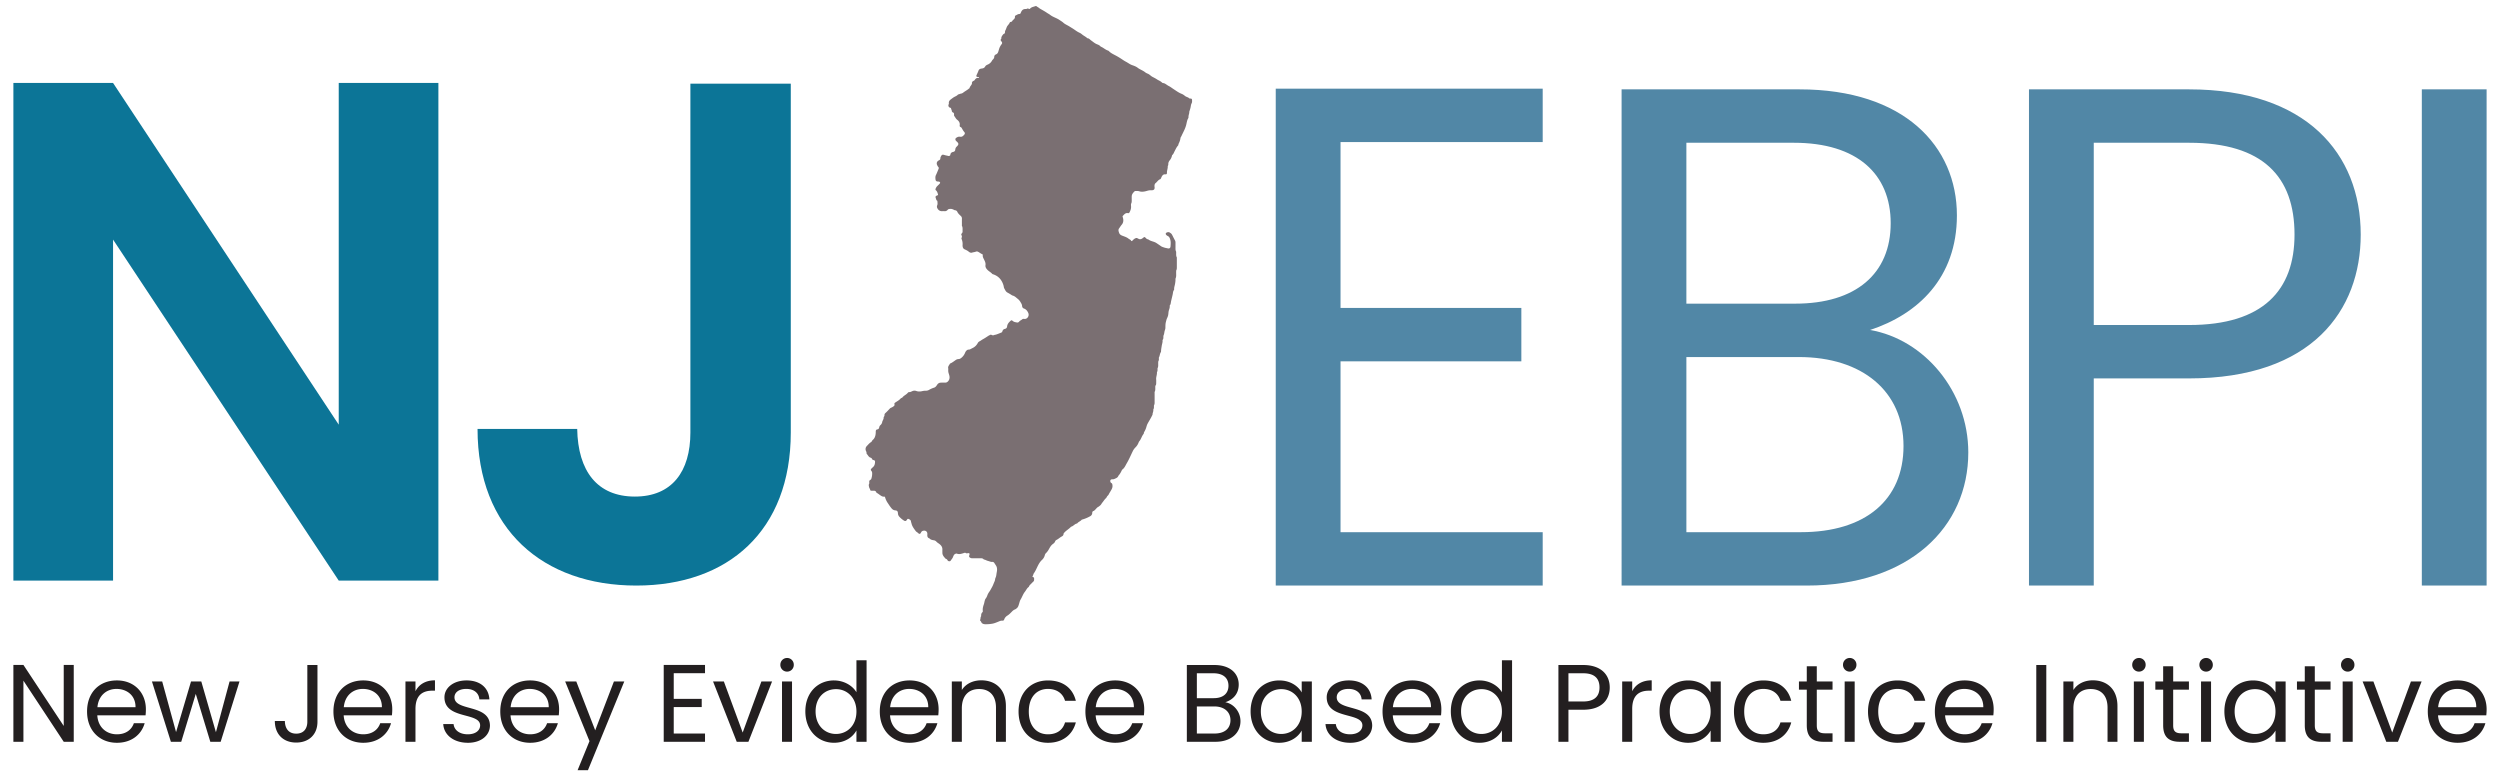 <svg id="Layer_1" data-name="Layer 1" xmlns="http://www.w3.org/2000/svg" viewBox="0 0 258.491 80.264"><defs><style>.cls-1{fill:#231f20}.cls-2{fill:#0c7597}.cls-4{fill:#5187a6}</style></defs><path d="M101.235 7.984c-.052-.041-.117-.017-.175-.028-.1-.02-.135-.075-.095-.17.07-.165.154-.322.213-.494.045-.131.181-.19.31-.203.167-.017.296-.06.382-.221.062-.117.196-.163.313-.218a.88.88 0 0 0 .38-.367.522.522 0 0 1 .09-.12c.089-.082.152-.172.151-.305 0-.12.095-.2.189-.24.158-.068.203-.197.246-.338.05-.166.09-.335.178-.487.04-.068.075-.137.128-.197.093-.104.094-.21-.003-.315-.08-.087-.115-.165-.023-.262a.068.068 0 0 0 .016-.047c-.01-.133.052-.233.128-.336.041-.055.073-.108.14-.134.076-.03.112-.093.108-.174a.433.433 0 0 1 .063-.224c.077-.148.103-.317.21-.453.08-.1.17-.194.22-.315a.111.111 0 0 1 .092-.067c.106-.003.157-.07.203-.15a.216.216 0 0 1 .057-.062c.115-.088.205-.187.185-.349a.098.098 0 0 1 .056-.098c.131-.06.247-.16.4-.165.076-.003.114-.03.144-.109.095-.249.221-.412.506-.403.033 0 .073.004.099-.012.078-.046.146-.062.23-.003.05.035.11 0 .15-.044.138-.15.339-.165.513-.235.046-.018.109-.019.147.015.076.069.174.104.248.17.064.056.135.095.209.136.208.118.418.234.616.371.099.069.217.123.309.197.294.236.665.323.97.531.136.094.282.175.408.29.121.112.274.19.423.269.177.094.344.207.516.31.244.148.46.337.724.454.096.042.188.103.267.172.165.145.373.228.532.38.012.011.028.024.043.024.159.004.24.132.352.211.21.147.403.327.645.416.136.05.255.109.348.218a.072.072 0 0 0 .026.021c.257.1.456.306.718.397a.277.277 0 0 1 .116.065c.181.19.413.301.641.42.263.136.515.29.76.456.11.074.223.149.343.211.228.117.429.285.675.367.16.054.315.112.46.2.072.043.134.099.206.143.226.139.476.234.684.404.077.062.175.101.267.14.184.078.307.241.485.328.064.031.126.068.191.1.115.055.22.13.33.196.005.003.008.008.013.01.157.08.317.153.445.284.047.047.136.04.206.064.178.064.31.2.477.281.177.085.328.21.492.316.272.175.53.375.837.493.132.05.252.135.354.22.134.112.314.12.436.24.041.042.106.03.162.034.08.005.127.046.132.125.007.128.021.253-.048.378-.064.116-.073.257-.098.385-.028.145-.078.28-.118.419-.006.021-.024.042-.022.063.016.183-.091.347-.079.528.008.115-.073.198-.107.296-.048.144-.08.293-.11.437-.079.373-.25.703-.416 1.037-.055.11-.097.227-.167.33a.208.208 0 0 0-.031.095 1.633 1.633 0 0 1-.151.494c-.027.061-.063.119-.066.189a.146.146 0 0 1-.044.09c-.155.172-.242.387-.35.587-.07.132-.11.278-.232.38-.036.03-.034.08-.046.123a1.143 1.143 0 0 1-.202.403c-.103.127-.173.26-.168.427a.288.288 0 0 1-.03.147c-.011.02-.027.042-.026.062.017.216-.081.416-.082.63-.001.184-.022.213-.202.207-.162-.005-.248.084-.32.205-.034.057-.06.12-.085.182-.023.054-.056.106-.108.125-.146.052-.233.172-.335.275-.032.032-.059.07-.095.096-.134.092-.15.228-.144.373.001.022.008.044.01.066.018.219-.06.31-.282.327a.846.846 0 0 1-.118.001c-.2-.012-.383.068-.572.11-.206.044-.413.06-.613-.007-.14-.047-.278-.029-.417-.026a.1.1 0 0 0-.061.024c-.152.144-.29.298-.3.522-.004.14 0 .282 0 .422 0 .107 0 .21-.05.313-.045.097-.023.211-.018.317.01.215-.056.406-.154.593-.038.072-.086.112-.157.096-.26-.056-.389.127-.537.278-.043.044-.03.08-.012.135.091.28.09.557-.112.79-.104.12-.18.257-.273.382-.1.136-.045.3.008.45.082.235.301.284.498.359.168.063.334.128.475.243.094.077.226.104.28.23.016.035.06.026.09.003.034-.029.07-.057.097-.092a.71.71 0 0 1 .274-.191.17.17 0 0 1 .161 0c.03.015.064.025.092.043.19.124.352.057.506-.07.143-.117.16-.118.291.014.064.064.125.13.226.13.006 0 .013 0 .017.003.248.205.587.21.848.383.163.108.325.217.483.33.093.066.192.086.29.124.13.05.27.066.405.098.165.04.27-.038.281-.202.015-.207.039-.424-.007-.622-.043-.184-.101-.399-.326-.478-.006-.002-.01-.006-.014-.01-.13-.09-.178-.186-.129-.258.07-.1.28-.142.383-.075.204.134.203.135.32.367.077.156.155.31.239.463.036.068.05.136.049.21v.507c.001.14-.013.28.055.413.023.046.012.11.014.166.004.145-.017.292.058.43.021.04.012.099.012.15v.826c0 .129.009.257-.054.38-.023.046-.012.11-.015.166-.014.228.037.46-.063.682-.019.042-.006.1-.007.15-.003.14-.025.275-.048.413-.03.175-.098.345-.093.527.002.033.002.075-.016.098-.102.126-.098.289-.128.43-.052.244-.115.487-.171.73-.033.142-.024.306-.128.43a.068.068 0 0 0-.013.048c.025.168-.042.326-.088.475-.067.221-.028.46-.13.67-.016.036-.024.075-.042.11-.07.128-.094.268-.132.407-.057.213-.05.421-.055.633-.003.114-.056.216-.082.323-.034.14-.037.289-.1.422a.315.315 0 0 0-.025.132c-.002.123.013.25-.08.352a.044.044 0 0 0-.008.032c.029.2-.054.386-.083.578-.029.198-.072.394-.072.596 0 .03-.023.063-.04.092-.09.157-.085.346-.172.505-.024.045-.01.11-.01.167a.415.415 0 0 1-.042.212c-.038.067-.026.143-.029.215-.006.173.024.348-.058.514-.02.042-.01.1-.01.15-.001.085 0 .17-.047.245a.087.087 0 0 0-.015.048c.018.249-.103.481-.08.732.012.128.002.258.002.388 0 .079-.002.157-.054.224-.045.058-.037.128-.039.195-.003.156.019.314-.058.463-.022.04-.011.1-.011.15l-.001.86c0 .13.01.257-.054.38-.023.046-.014.11-.015.166-.001.085 0 .169-.046.246a.136.136 0 0 0-.02.08c.023.168-.083.314-.079.479.001.04-.031.07-.048.105-.139.3-.325.575-.478.867-.063.121-.092.253-.132.38-.035.113-.081.22-.134.324-.044.09-.111.17-.114.278a.08.08 0 0 1-.017.047c-.195.23-.252.538-.45.767-.056.065-.074.162-.117.24a1.353 1.353 0 0 1-.278.39 1.433 1.433 0 0 0-.3.44c-.195.403-.372.818-.6 1.203-.127.216-.22.467-.434.628-.049.037-.075.094-.102.152-.085.176-.181.347-.315.493-.004.004-.01.007-.011.012-.062.197-.237.252-.4.328a.447.447 0 0 1-.212.041c-.097-.003-.18.015-.22.116-.029.07.013.225.099.267.11.054.104.14.118.235.038.258-.105.452-.22.652-.045.077-.096.152-.135.232a.602.602 0 0 1-.145.205c-.081.068-.097.18-.173.246-.155.134-.25.314-.382.467-.072.084-.11.194-.2.268-.069.057-.13.12-.213.161-.108.052-.18.15-.262.236-.073.078-.138.161-.246.198-.076.026-.112.09-.114.172a.395.395 0 0 1-.202.357 3.666 3.666 0 0 1-.817.345c-.027.007-.062.012-.077.03-.114.145-.3.196-.422.33-.019.02-.039.05-.062.055-.221.038-.348.238-.548.313-.026.01-.06.014-.076.033-.216.236-.512.382-.715.632-.026.031-.048.064-.049.104-.003.123-.083.207-.175.253-.196.1-.348.261-.546.356a.282.282 0 0 0-.148.157c-.043.127-.142.205-.24.276-.163.12-.265.281-.359.45-.094.173-.193.34-.338.476a.435.435 0 0 0-.13.227.987.987 0 0 1-.29.485c-.244.225-.382.507-.52.796-.096.202-.19.405-.323.589-.064.088-.056.214-.138.3-.024.026.006.068.039.081.073.029.13.065.126.156-.005.11.022.226-.076.316-.08.072-.153.15-.227.226-.086.088-.186.164-.229.288-.01.03-.04.055-.066.075-.158.125-.232.313-.353.465-.196.244-.285.545-.447.807-.082.134-.111.29-.158.44-.051.165-.09.335-.234.454-.052.043-.097.09-.163.115a.912.912 0 0 0-.33.225c-.15.152-.291.308-.478.423a.76.76 0 0 0-.335.41c-.029.089-.093.124-.181.116-.17-.015-.31.061-.462.122-.193.077-.385.16-.602.195a3.81 3.81 0 0 1-.699.053c-.191-.005-.367-.053-.445-.263-.013-.035-.046-.063-.07-.093-.022-.027-.052-.06-.033-.09.068-.11.022-.248.094-.355a.114.114 0 0 0 .018-.064c-.006-.146.02-.276.136-.382.047-.043.035-.118.03-.179-.019-.223.04-.43.114-.638.042-.12.056-.249.092-.372.023-.077.046-.157.093-.214.086-.107.137-.225.182-.352.05-.142.133-.268.221-.393.099-.14.173-.299.26-.449.108-.19.17-.401.264-.598.053-.112.041-.254.098-.37.084-.17.08-.36.117-.538.046-.219.07-.458-.048-.675-.053-.098-.125-.184-.18-.283-.045-.083-.129-.148-.235-.137-.154.015-.283-.065-.424-.096-.146-.033-.274-.124-.424-.15-.011-.001-.024-.006-.03-.014-.12-.143-.283-.113-.439-.114h-.725a.437.437 0 0 1-.227-.052c-.12-.068-.148-.13-.101-.26.065-.184.012-.246-.18-.21-.076.015-.146.014-.21-.035-.034-.027-.066-.018-.107-.005-.26.077-.516.188-.796.079-.078-.03-.25.062-.299.15-.03.054-.061.109-.079.167-.049.16-.17.275-.256.413-.06.096-.262.074-.315-.031-.038-.076-.084-.13-.166-.154a.099.099 0 0 1-.044-.024c-.163-.176-.333-.35-.331-.615 0-.106-.004-.214 0-.32.013-.303-.171-.492-.394-.643a1.162 1.162 0 0 1-.233-.188.418.418 0 0 0-.26-.134c-.15-.028-.312-.047-.426-.173-.007-.008-.016-.018-.026-.021-.202-.065-.233-.22-.216-.403a.557.557 0 0 0-.003-.118c-.026-.215-.208-.317-.422-.272-.13.028-.188.098-.239.203-.072.15-.174.158-.293.033-.073-.076-.178-.112-.244-.201-.176-.239-.359-.47-.433-.769-.02-.086-.057-.167-.064-.258-.009-.106-.206-.246-.312-.236-.046.005-.063.036-.085.071-.114.187-.206.192-.38.07a2.355 2.355 0 0 1-.408-.347.542.542 0 0 1-.156-.345c-.009-.217-.066-.307-.28-.325-.277-.024-.394-.226-.536-.41-.088-.116-.16-.242-.244-.36a1.999 1.999 0 0 1-.259-.544c-.02-.06-.035-.117-.104-.108-.159.02-.277-.056-.4-.139-.116-.077-.22-.171-.345-.234a.152.152 0 0 1-.07-.071c-.063-.165-.195-.178-.342-.165-.044.004-.09 0-.135 0-.088.003-.156-.02-.164-.124-.005-.076-.074-.122-.09-.197-.028-.135-.086-.262-.009-.404.026-.048.01-.121.008-.183-.005-.101.035-.18.123-.222.083-.04.094-.104.116-.184a1.63 1.63 0 0 0 .065-.497.357.357 0 0 0-.076-.233c-.09-.107-.081-.164.015-.262.052-.052.106-.101.16-.15.148-.134.187-.314.198-.5.01-.145-.028-.186-.173-.22-.059-.015-.104-.036-.128-.095a.248.248 0 0 0-.169-.152c-.194-.059-.257-.254-.384-.382-.02-.02-.022-.063-.023-.096a.453.453 0 0 0-.058-.207.457.457 0 0 1 .08-.51c.142-.142.262-.305.444-.409.075-.043.098-.157.173-.221.23-.196.295-.464.31-.75.003-.05 0-.102.003-.152.007-.102.06-.18.158-.192.147-.017.181-.125.204-.232a.358.358 0 0 1 .124-.213.541.541 0 0 0 .183-.331c.01-.058.038-.105.06-.156.04-.087.09-.169.084-.27a.186.186 0 0 1 .044-.126.206.206 0 0 0 .044-.142c-.007-.1.04-.172.111-.234.157-.136.292-.293.435-.443a.4.4 0 0 1 .137-.094c.072-.03.145-.065.208-.11.086-.061.184-.114.139-.261-.027-.09.055-.147.13-.196.157-.104.325-.194.458-.332a.4.4 0 0 1 .176-.126.11.11 0 0 0 .057-.034c.145-.2.39-.282.546-.467.04-.048.089-.094.156-.09.126.008.227-.057.334-.104a.543.543 0 0 1 .41-.009c.192.068.393.062.58.018.128-.03.252-.05.38-.048a.643.643 0 0 0 .337-.079 2.65 2.65 0 0 1 .536-.238c.147-.042.242-.182.323-.308a.44.44 0 0 1 .376-.209c.157-.007.315 0 .473-.003.163-.003.3-.136.37-.281.111-.235.039-.453-.032-.669a.987.987 0 0 1-.049-.312c0-.073.012-.15-.002-.22-.04-.197.098-.321.179-.47.01-.017.033-.03.054-.038.198-.082.36-.222.537-.34a.52.52 0 0 1 .296-.107c.118.002.216-.06.302-.132.153-.127.272-.28.354-.464.036-.082.068-.166.129-.236.072-.082.147-.145.27-.145.145 0 .26-.1.387-.156a1.16 1.16 0 0 0 .548-.524.412.412 0 0 1 .18-.174c.122-.059.222-.148.341-.212.201-.109.391-.238.583-.364.048-.031.102-.047.149-.078a.167.167 0 0 1 .19-.005.264.264 0 0 0 .244.01c.068-.03.143-.03.21-.052.19-.063.376-.14.56-.217.067-.029.084-.107.107-.167a.299.299 0 0 1 .228-.198c.127-.031.225-.095.242-.258.025-.254.19-.435.376-.595.068-.06.117-.052.206.027.125.11.28.13.433.158a.224.224 0 0 0 .226-.084c.09-.114.23-.159.335-.251.06-.051.141-.04.212-.032.297.033.533-.31.403-.612-.09-.212-.228-.392-.47-.472-.111-.036-.163-.153-.172-.267-.011-.141-.079-.25-.15-.367a1.16 1.16 0 0 0-.286-.347c-.171-.128-.317-.298-.539-.35a.345.345 0 0 1-.105-.053 6.19 6.19 0 0 0-.446-.265c-.161-.088-.23-.272-.316-.423-.05-.087-.051-.214-.084-.321-.107-.353-.286-.658-.58-.886a1.67 1.67 0 0 0-.487-.251c-.032-.011-.071-.02-.091-.042-.15-.17-.359-.27-.512-.434-.12-.13-.217-.277-.189-.466.035-.234-.07-.427-.167-.622-.064-.127-.128-.25-.115-.398.004-.045-.003-.1-.05-.117-.17-.063-.3-.195-.468-.264a.23.23 0 0 0-.193 0c-.124.053-.26.055-.388.099-.125.043-.255-.013-.346-.093-.127-.11-.274-.176-.42-.242-.158-.071-.204-.195-.22-.346a.602.602 0 0 1 0-.118 1.32 1.32 0 0 0-.102-.607c-.018-.047-.02-.083.002-.128a.259.259 0 0 0-.009-.257c-.044-.075-.027-.142.031-.2.066-.064.081-.143.078-.23-.007-.179.024-.36-.06-.531-.02-.042-.01-.1-.01-.15 0-.203-.004-.406.002-.608a.348.348 0 0 0-.12-.281c-.132-.127-.274-.246-.355-.422a.269.269 0 0 0-.238-.166c-.053-.001-.093-.036-.14-.057-.107-.048-.214-.093-.338-.083-.11.01-.208-.002-.295.11a.37.37 0 0 1-.319.126c-.084-.007-.168-.002-.253 0a.487.487 0 0 1-.436-.228c-.097-.137-.118-.244-.054-.4.05-.122.019-.267.01-.402 0-.016-.005-.04-.016-.046-.109-.059-.11-.174-.147-.27-.057-.149-.027-.22.119-.272.125-.044.128-.058.09-.179-.041-.134-.082-.265-.198-.36-.057-.048-.056-.117-.023-.186a.804.804 0 0 1 .186-.277c.08-.07.154-.148.227-.226.076-.084.054-.167-.054-.204-.036-.012-.078-.011-.117-.013-.17-.01-.239-.057-.26-.222-.017-.149-.029-.298.043-.446.1-.204.179-.418.268-.627.037-.086.033-.166-.037-.232-.047-.044-.066-.102-.095-.157-.113-.217-.032-.416.182-.514.094-.043.143-.104.14-.207a.37.37 0 0 1 .05-.176c.102-.205.17-.23.386-.158.121.04.25.054.373.09.106.032.217-.03.225-.124.016-.194.156-.265.301-.294.154-.03.198-.135.209-.245a.447.447 0 0 1 .15-.304c.246-.233.201-.342-.017-.537a.8.8 0 0 1-.06-.059c-.093-.103-.083-.247.035-.318.094-.057.193-.118.313-.107.023.002.046-.004.068 0 .22.047.343-.097.462-.24.053-.064.047-.168-.012-.234-.11-.121-.186-.263-.265-.404-.028-.05-.063-.095-.118-.115-.083-.032-.114-.097-.101-.174.043-.26-.073-.443-.268-.592-.129-.099-.188-.25-.286-.372-.041-.05-.03-.119-.029-.18.001-.084-.013-.152-.104-.19a.201.201 0 0 1-.131-.181c-.006-.085-.068-.153-.074-.24-.004-.054-.052-.063-.098-.077a.24.24 0 0 1-.16-.326c.016-.043.037-.085.03-.13-.032-.238.135-.356.293-.472.063-.045.125-.093.19-.136.155-.102.348-.148.467-.305.103-.007.19-.07.29-.084a.516.516 0 0 0 .244-.107c.189-.15.41-.255.59-.415.022-.018.06-.03.064-.051.03-.162.165-.264.228-.406.009-.02.023-.043.02-.063-.017-.154.06-.241.196-.292a.21.21 0 0 0 .098-.089c.081-.12.18-.215.342-.207.042.002.093 0 .104-.07Z" fill="#7a6f72"/><path class="cls-2" d="M45.328 8.578V60.03H35.023L11.69 24.772V60.03H1.384V8.578H11.69L35.024 43.91V8.578h10.304ZM71.385 8.652h10.379V44.72c0 10.157-6.478 15.825-15.973 15.825-9.643 0-16.415-5.815-16.415-16.194h10.305c.074 4.344 2.061 6.993 5.963 6.993 3.827 0 5.74-2.576 5.74-6.625V8.652Z"/><path class="cls-4" d="M159.51 14.687h-20.904v17.15h18.696v5.522h-18.696v17.666h20.904v5.52h-27.603V9.167h27.603v5.52ZM186.806 60.545h-19.139V9.24h18.402c10.82 0 16.268 5.889 16.268 13.029 0 6.477-4.049 10.231-8.98 11.85 5.594.958 10.158 6.331 10.158 12.662 0 7.729-6.11 13.764-16.71 13.764Zm-1.325-45.784h-11.116v16.635h11.263c6.257 0 9.863-3.092 9.863-8.318 0-5.078-3.46-8.317-10.01-8.317Zm.515 22.156h-11.63v18.108h11.85c6.625 0 10.6-3.313 10.6-8.907 0-5.668-4.27-9.201-10.82-9.201ZM226.35 39.125h-9.863v21.42h-6.698V9.24h16.562c12.072 0 17.739 6.625 17.739 15.016 0 7.803-5.005 14.87-17.74 14.87Zm0-5.52c7.656 0 10.895-3.607 10.895-9.349 0-5.962-3.24-9.495-10.894-9.495h-9.864v18.843h9.864ZM250.408 9.24h6.699v51.305h-6.699V9.24Z"/><path class="cls-1" d="M7.625 68.75v7.948H6.59l-4.168-6.32v6.32H1.384V68.75h1.037l4.168 6.31v-6.31h1.036ZM12.089 76.801c-1.777 0-3.087-1.253-3.087-3.235 0-1.97 1.265-3.212 3.087-3.212 1.81 0 2.995 1.276 2.995 2.985 0 .227-.011.41-.034.627H10.06c.08 1.263.968 1.958 2.028 1.958.933 0 1.526-.478 1.754-1.15h1.116c-.32 1.139-1.321 2.027-2.87 2.027Zm-2.016-3.679h3.94c.012-1.219-.9-1.89-1.97-1.89-1.014 0-1.856.671-1.97 1.89ZM15.709 70.458h1.06l1.435 5.238 1.548-5.238h1.06l1.514 5.25 1.412-5.25h1.026l-1.948 6.24h-1.07l-1.504-4.953-1.503 4.953h-1.07l-1.96-6.24ZM31.778 68.76h1.047v5.866c0 1.321-.888 2.152-2.198 2.152-1.321 0-2.21-.843-2.21-2.232h1.037c.011.729.353 1.31 1.173 1.31s1.15-.57 1.15-1.23V68.76ZM37.562 76.801c-1.777 0-3.086-1.253-3.086-3.235 0-1.97 1.264-3.212 3.086-3.212 1.81 0 2.996 1.276 2.996 2.985 0 .227-.012.41-.035.627h-4.988c.08 1.263.968 1.958 2.027 1.958.934 0 1.526-.478 1.754-1.15h1.116c-.319 1.139-1.321 2.027-2.87 2.027Zm-2.016-3.679h3.941c.011-1.219-.9-1.89-1.97-1.89-1.014 0-1.857.671-1.97 1.89ZM42.96 76.698h-1.037v-6.24h1.036v1.013c.353-.695 1.025-1.128 2.016-1.128v1.071h-.273c-.991 0-1.743.444-1.743 1.89v3.394ZM48.38 76.801c-1.458 0-2.483-.797-2.551-1.937h1.07c.057.605.593 1.06 1.47 1.06.82 0 1.275-.41 1.275-.922 0-1.39-3.69-.581-3.69-2.905 0-.956.9-1.743 2.29-1.743 1.377 0 2.288.742 2.357 1.96h-1.037c-.045-.627-.523-1.082-1.355-1.082-.763 0-1.219.364-1.219.865 0 1.48 3.622.673 3.668 2.905 0 1.025-.9 1.8-2.278 1.8ZM54.814 76.801c-1.777 0-3.087-1.253-3.087-3.235 0-1.97 1.264-3.212 3.087-3.212 1.81 0 2.995 1.276 2.995 2.985 0 .227-.012.41-.034.627h-4.989c.08 1.263.968 1.958 2.028 1.958.933 0 1.526-.478 1.754-1.15h1.116c-.32 1.139-1.322 2.027-2.87 2.027Zm-2.016-3.679h3.94c.011-1.219-.9-1.89-1.97-1.89-1.014 0-1.857.671-1.97 1.89ZM63.48 70.458h1.07l-3.759 9.179h-1.07l1.23-3.007-2.517-6.172h1.15l1.959 5.056 1.936-5.056ZM72.896 69.603h-3.234v2.654h2.893v.854h-2.893v2.733h3.234v.854h-4.27V68.75h4.27v.854ZM74.843 70.458l1.948 5.284 1.936-5.284h1.104l-2.448 6.24h-1.207l-2.45-6.24h1.117ZM80.685 68.738c0-.4.307-.707.706-.707a.69.69 0 0 1 .683.707.69.69 0 0 1-.683.706.695.695 0 0 1-.706-.706Zm.17 1.72h1.037v6.24h-1.036v-6.24ZM86.241 70.355c.98 0 1.88.5 2.312 1.219V68.27h1.048v8.427h-1.048v-1.172c-.375.694-1.184 1.275-2.323 1.275-1.674 0-2.96-1.31-2.96-3.246 0-1.947 1.286-3.2 2.971-3.2Zm.195.9c-1.14 0-2.108.831-2.108 2.3s.968 2.334 2.108 2.334c1.138 0 2.117-.854 2.117-2.323 0-1.446-.979-2.312-2.117-2.312ZM94.054 76.801c-1.777 0-3.087-1.253-3.087-3.235 0-1.97 1.264-3.212 3.087-3.212 1.81 0 2.995 1.276 2.995 2.985 0 .227-.012.41-.034.627h-4.989c.08 1.263.968 1.958 2.028 1.958.933 0 1.526-.478 1.754-1.15h1.116c-.32 1.139-1.322 2.027-2.87 2.027Zm-2.016-3.679h3.94c.012-1.219-.9-1.89-1.97-1.89-1.014 0-1.857.671-1.97 1.89ZM102.981 73.168c0-1.276-.694-1.925-1.742-1.925-1.06 0-1.789.66-1.789 2.005v3.45h-1.036v-6.24h1.036v.887c.41-.649 1.162-1.002 2.005-1.002 1.446 0 2.551.889 2.551 2.676v3.68h-1.025v-3.531ZM108.356 70.355c1.549 0 2.562.797 2.881 2.106h-1.116c-.216-.75-.843-1.229-1.765-1.229-1.139 0-1.982.809-1.982 2.334 0 1.55.843 2.358 1.982 2.358.922 0 1.537-.444 1.765-1.23h1.116c-.319 1.24-1.332 2.107-2.881 2.107-1.777 0-3.041-1.253-3.041-3.235 0-1.958 1.264-3.211 3.04-3.211ZM115.314 76.801c-1.777 0-3.087-1.253-3.087-3.235 0-1.97 1.265-3.212 3.087-3.212 1.81 0 2.995 1.276 2.995 2.985 0 .227-.011.41-.034.627h-4.989c.08 1.263.968 1.958 2.028 1.958.933 0 1.526-.478 1.754-1.15h1.116c-.32 1.139-1.321 2.027-2.87 2.027Zm-2.016-3.679h3.94c.012-1.219-.9-1.89-1.97-1.89-1.014 0-1.856.671-1.97 1.89ZM125.676 76.698h-2.961V68.76h2.847c1.674 0 2.517.911 2.517 2.016 0 1.003-.626 1.583-1.39 1.834.866.148 1.572.98 1.572 1.96 0 1.194-.945 2.128-2.585 2.128Zm-.205-7.084h-1.72v2.574h1.743c.968 0 1.526-.478 1.526-1.287 0-.785-.535-1.287-1.55-1.287Zm.08 3.429h-1.8v2.801h1.834c1.025 0 1.64-.513 1.64-1.378 0-.876-.66-1.423-1.674-1.423ZM132.268 70.355c1.162 0 1.96.592 2.324 1.24v-1.137h1.048v6.24h-1.048v-1.161c-.375.672-1.184 1.264-2.335 1.264-1.663 0-2.95-1.31-2.95-3.246 0-1.947 1.287-3.2 2.961-3.2Zm.206.9c-1.14 0-2.107.831-2.107 2.3s.967 2.334 2.107 2.334 2.118-.854 2.118-2.323c0-1.446-.979-2.312-2.118-2.312ZM139.602 76.801c-1.458 0-2.483-.797-2.55-1.937h1.07c.056.605.592 1.06 1.469 1.06.82 0 1.276-.41 1.276-.922 0-1.39-3.69-.581-3.69-2.905 0-.956.9-1.743 2.288-1.743 1.378 0 2.29.742 2.358 1.96h-1.036c-.046-.627-.524-1.082-1.356-1.082-.763 0-1.218.364-1.218.865 0 1.48 3.621.673 3.667 2.905 0 1.025-.9 1.8-2.278 1.8ZM146.036 76.801c-1.777 0-3.087-1.253-3.087-3.235 0-1.97 1.265-3.212 3.087-3.212 1.81 0 2.995 1.276 2.995 2.985 0 .227-.011.41-.034.627h-4.988c.08 1.263.967 1.958 2.027 1.958.934 0 1.526-.478 1.754-1.15h1.116c-.319 1.139-1.322 2.027-2.87 2.027Zm-2.016-3.679h3.94c.011-1.219-.9-1.89-1.97-1.89-1.014 0-1.856.671-1.97 1.89ZM152.982 70.355c.98 0 1.88.5 2.312 1.219V68.27h1.048v8.427h-1.048v-1.172c-.375.694-1.184 1.275-2.323 1.275-1.674 0-2.961-1.31-2.961-3.246 0-1.947 1.287-3.2 2.972-3.2Zm.194.9c-1.14 0-2.107.831-2.107 2.3s.968 2.334 2.107 2.334 2.118-.854 2.118-2.323c0-1.446-.979-2.312-2.118-2.312ZM163.697 73.384h-1.526v3.314h-1.036V68.76h2.562c1.868 0 2.745 1.025 2.745 2.323 0 1.207-.775 2.301-2.745 2.301Zm0-.854c1.185 0 1.686-.558 1.686-1.447 0-.922-.501-1.469-1.686-1.469h-1.526v2.916h1.526ZM168.765 76.698h-1.037v-6.24h1.037v1.013c.353-.695 1.025-1.128 2.016-1.128v1.071h-.273c-.992 0-1.743.444-1.743 1.89v3.394ZM174.55 70.355c1.16 0 1.959.592 2.323 1.24v-1.137h1.048v6.24h-1.048v-1.161c-.376.672-1.184 1.264-2.335 1.264-1.663 0-2.95-1.31-2.95-3.246 0-1.947 1.287-3.2 2.961-3.2Zm.205.9c-1.14 0-2.107.831-2.107 2.3s.967 2.334 2.107 2.334 2.118-.854 2.118-2.323c0-1.446-.98-2.312-2.118-2.312ZM182.327 70.355c1.548 0 2.562.797 2.88 2.106h-1.115c-.217-.75-.842-1.229-1.765-1.229-1.139 0-1.982.809-1.982 2.334 0 1.55.843 2.358 1.982 2.358.923 0 1.537-.444 1.765-1.23h1.116c-.319 1.24-1.333 2.107-2.881 2.107-1.777 0-3.041-1.253-3.041-3.235 0-1.958 1.264-3.211 3.04-3.211ZM186.813 71.312h-.809v-.854h.81v-1.572h1.035v1.572h1.629v.854h-1.629v3.678c0 .615.228.832.866.832h.763v.876h-.934c-1.104 0-1.73-.455-1.73-1.708v-3.678ZM190.56 68.738c0-.4.307-.707.705-.707a.69.69 0 0 1 .684.707.69.69 0 0 1-.684.706.695.695 0 0 1-.705-.706Zm.17 1.72h1.037v6.24h-1.036v-6.24ZM196.186 70.355c1.548 0 2.561.797 2.88 2.106h-1.115c-.217-.75-.843-1.229-1.765-1.229-1.14 0-1.983.809-1.983 2.334 0 1.55.843 2.358 1.983 2.358.922 0 1.536-.444 1.765-1.23h1.116c-.32 1.24-1.333 2.107-2.881 2.107-1.778 0-3.041-1.253-3.041-3.235 0-1.958 1.263-3.211 3.04-3.211ZM203.143 76.801c-1.777 0-3.086-1.253-3.086-3.235 0-1.97 1.263-3.212 3.086-3.212 1.81 0 2.995 1.276 2.995 2.985 0 .227-.012.41-.034.627h-4.989c.08 1.263.969 1.958 2.028 1.958.933 0 1.526-.478 1.754-1.15h1.116c-.32 1.139-1.321 2.027-2.87 2.027Zm-2.016-3.679h3.94c.012-1.219-.899-1.89-1.97-1.89-1.013 0-1.857.671-1.97 1.89ZM210.544 68.76h1.036v7.938h-1.036V68.76ZM217.912 73.168c0-1.276-.695-1.925-1.742-1.925-1.06 0-1.788.66-1.788 2.005v3.45h-1.036v-6.24h1.036v.887c.41-.649 1.161-1.002 2.004-1.002 1.446 0 2.551.889 2.551 2.676v3.68h-1.025v-3.531ZM220.463 68.738c0-.4.307-.707.705-.707a.69.69 0 0 1 .684.707.69.69 0 0 1-.684.706.695.695 0 0 1-.705-.706Zm.17 1.72h1.037v6.24h-1.037v-6.24ZM223.662 71.312h-.808v-.854h.808v-1.572h1.037v1.572h1.628v.854h-1.629v3.678c0 .615.228.832.866.832h.763v.876h-.934c-1.105 0-1.73-.455-1.73-1.708v-3.678ZM227.408 68.738c0-.4.307-.707.707-.707.375 0 .683.308.683.707a.69.69 0 0 1-.684.706.695.695 0 0 1-.706-.706Zm.17 1.72h1.037v6.24h-1.036v-6.24ZM232.954 70.355c1.162 0 1.96.592 2.323 1.24v-1.137h1.048v6.24h-1.048v-1.161c-.375.672-1.184 1.264-2.334 1.264-1.663 0-2.95-1.31-2.95-3.246 0-1.947 1.287-3.2 2.96-3.2Zm.205.9c-1.14 0-2.107.831-2.107 2.3s.968 2.334 2.107 2.334 2.118-.854 2.118-2.323c0-1.446-.979-2.312-2.118-2.312ZM238.306 71.312h-.809v-.854h.809v-1.572h1.036v1.572h1.629v.854h-1.629v3.678c0 .615.228.832.865.832h.764v.876h-.934c-1.104 0-1.731-.455-1.731-1.708v-3.678ZM242.052 68.738c0-.4.308-.707.706-.707a.69.69 0 0 1 .683.707.69.69 0 0 1-.683.706.695.695 0 0 1-.706-.706Zm.171 1.72h1.037v6.24h-1.037v-6.24ZM245.4 70.458l1.947 5.284 1.936-5.284h1.105l-2.449 6.24h-1.207l-2.448-6.24h1.116ZM254.111 76.801c-1.776 0-3.086-1.253-3.086-3.235 0-1.97 1.264-3.212 3.086-3.212 1.812 0 2.996 1.276 2.996 2.985 0 .227-.012.41-.035.627h-4.988c.08 1.263.969 1.958 2.027 1.958.934 0 1.527-.478 1.754-1.15h1.116c-.318 1.139-1.32 2.027-2.87 2.027Zm-2.016-3.679h3.94c.013-1.219-.899-1.89-1.97-1.89-1.012 0-1.856.671-1.97 1.89Z"/></svg>